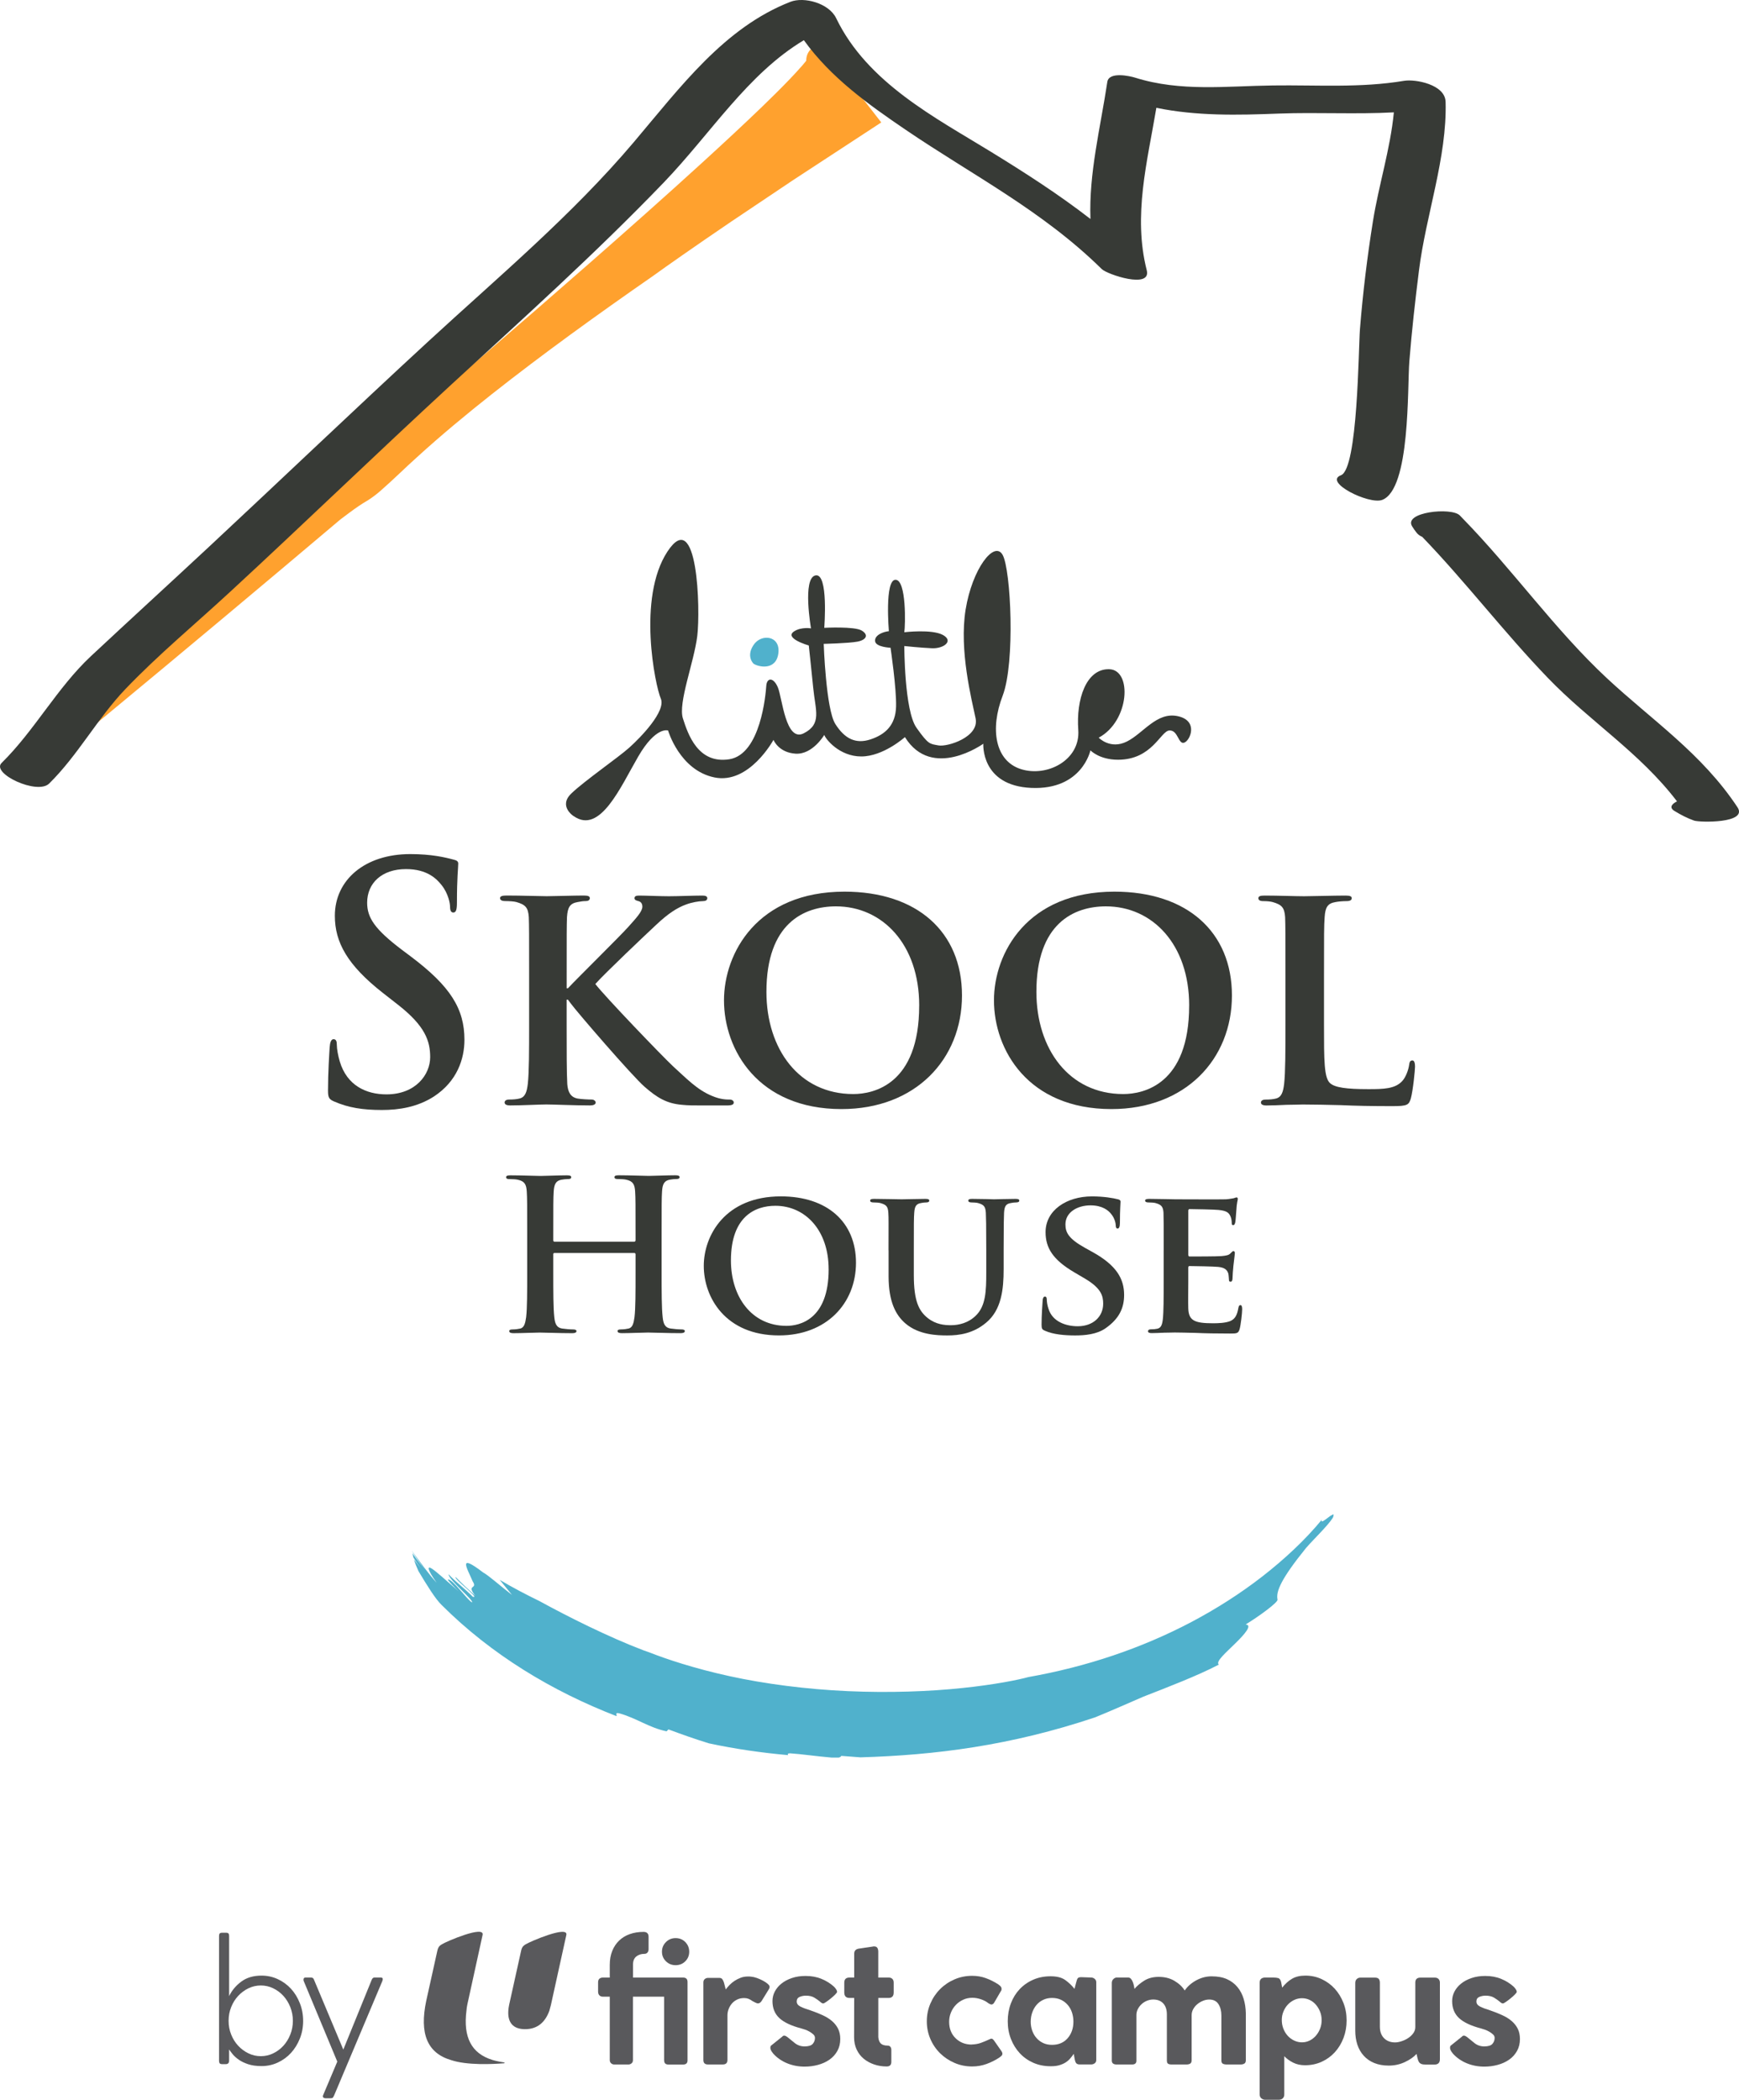 <?xml version="1.0" encoding="UTF-8"?><svg id="Layer_2" xmlns="http://www.w3.org/2000/svg" viewBox="0 0 70 84.521"><defs><style>.cls-1,.cls-2{fill-rule:evenodd;}.cls-1,.cls-2,.cls-3,.cls-4,.cls-5,.cls-6{stroke-width:0px;}.cls-1,.cls-5{fill:#373a36;}.cls-2,.cls-3{fill:#50b1cc;}.cls-4{fill:#59595c;}.cls-6{fill:#ffa12e;}</style></defs><g id="Header_1"><path class="cls-6" d="m34.61,3.816l-.451-.609c-.143-.2-.281-.404-.399-.599-.002-.004-.005-.009-.008-.013l.184-.434-.434-.239c-.084-.047-.128-.066-.232-.096-.051-.013-.117-.028-.221-.024-.103.004-.291.044-.435.204-.06.065-.106.152-.128.218-.016.052-.03.119-.032.162-.002.02,0,.037,0,.057-.052.065-.104.131-.163.198-.162.185-.336.372-.514.558-.357.372-.732.741-1.111,1.108-.761.733-1.545,1.459-2.329,2.176-1.566,1.431-3.135,2.818-4.599,4.104-2.929,2.57-5.45,4.724-6.837,5.901l-.441.379c-2.66,2.267-5.892,5.019-8.115,6.972l-3.066,2.741.077-.059c-1.556,1.401-4.547,4.106-4.594,4.246-.063.189.047.378.236.551.189.173.441-.1.441-.1.826-.708,1.646-1.414,2.466-2.119.106-.084.205-.165.29-.235,3.18-2.631,6.352-5.288,9.509-7.956.24-.181.482-.365.717-.525l.184-.121.22-.134c.176-.112.332-.234.471-.353.549-.478.992-.926,1.485-1.367.967-.882,1.981-1.722,3.02-2.544,2.08-1.641,4.253-3.206,6.478-4.751.539-.389,1.646-1.168,3.144-2.185l2.517-1.688,3.534-2.312-.863-1.109Z"/><path class="cls-5" d="m13.453,44.341c-.21-.092-.25-.158-.25-.447,0-.723.053-1.511.066-1.721.013-.197.053-.342.157-.342.118,0,.132.118.132.224,0,.171.052.447.118.67.289.972,1.064,1.327,1.879,1.327,1.183,0,1.761-.802,1.761-1.498,0-.644-.197-1.249-1.287-2.103l-.605-.473c-1.445-1.13-1.945-2.049-1.945-3.114,0-1.445,1.209-2.484,3.035-2.484.854,0,1.406.131,1.747.224.118.026.184.066.184.157,0,.171-.052.552-.052,1.577,0,.289-.04.394-.145.394-.092,0-.132-.079-.132-.237,0-.118-.066-.526-.341-.867-.197-.25-.578-.644-1.432-.644-.973,0-1.564.565-1.564,1.353,0,.604.302,1.064,1.393,1.892l.368.276c1.59,1.196,2.155,2.102,2.155,3.351,0,.762-.289,1.669-1.235,2.286-.657.421-1.393.539-2.089.539-.762,0-1.353-.092-1.919-.342Z"/><path class="cls-5" d="m22.809,39.781h.052c.394-.421,2.076-2.076,2.418-2.457.329-.368.578-.631.578-.828,0-.118-.053-.197-.158-.223-.105-.026-.158-.053-.158-.118,0-.079.066-.105.184-.105.249,0,.88.027,1.196.027.355,0,.998-.027,1.353-.027.118,0,.197.027.197.105s-.066.118-.171.118c-.171,0-.46.053-.67.131-.368.131-.736.368-1.222.828-.368.342-2.089,1.971-2.444,2.378.407.526,2.68,2.891,3.127,3.311.512.46.959.946,1.577,1.196.342.144.578.144.71.144.092,0,.158.053.158.118,0,.079-.066.119-.276.119h-1.012c-.342,0-.552,0-.801-.026-.618-.053-.998-.289-1.498-.723-.5-.434-2.72-3.009-2.97-3.351l-.118-.158h-.052v1.012c0,1.025,0,1.905.026,2.391.026.315.132.526.421.578.158.026.42.039.565.039.092,0,.157.066.157.118,0,.079-.092.119-.223.119-.644,0-1.472-.039-1.761-.039-.263,0-.999.039-1.458.039-.145,0-.223-.039-.223-.119,0-.052.039-.118.184-.118.171,0,.302-.013.407-.039.237-.052.302-.263.342-.591.053-.473.053-1.354.053-2.379v-1.971c0-1.695,0-2.011-.013-2.365-.027-.381-.131-.499-.5-.605-.092-.026-.289-.039-.46-.039-.118,0-.197-.039-.197-.118s.092-.105.263-.105c.604,0,1.34.027,1.616.027s1.104-.027,1.485-.027c.171,0,.25.027.25.105s-.066.118-.158.118c-.119,0-.184.013-.328.039-.316.053-.407.21-.434.605-.013.355-.013.67-.013,2.365v.499Z"/><path class="cls-5" d="m29.143,40.268c0-1.905,1.34-4.376,4.849-4.376,2.917,0,4.731,1.616,4.731,4.179s-1.866,4.573-4.849,4.573c-3.364,0-4.731-2.392-4.731-4.376Zm7.858.21c0-2.471-1.485-3.994-3.351-3.994-1.288,0-2.799.683-2.799,3.442,0,2.299,1.314,4.113,3.495,4.113.814,0,2.654-.381,2.654-3.561Z"/><path class="cls-5" d="m40.01,40.268c0-1.905,1.34-4.376,4.848-4.376,2.917,0,4.731,1.616,4.731,4.179s-1.866,4.573-4.849,4.573c-3.364,0-4.73-2.392-4.73-4.376Zm7.858.21c0-2.471-1.485-3.994-3.351-3.994-1.288,0-2.799.683-2.799,3.442,0,2.299,1.314,4.113,3.495,4.113.814,0,2.654-.381,2.654-3.561Z"/><path class="cls-5" d="m53.295,41.253c0,1.432,0,2.142.249,2.352.197.171.644.237,1.537.237.618,0,1.064-.013,1.353-.315.145-.145.263-.46.289-.67.013-.105.04-.171.131-.171.079,0,.105.118.105.25s-.079.959-.171,1.288c-.079.25-.131.302-.736.302-.828,0-1.498-.013-2.076-.04-.578-.013-1.064-.026-1.537-.026-.131,0-.381.013-.657.013-.276.013-.565.026-.802.026-.145,0-.223-.039-.223-.119,0-.052.039-.118.184-.118.17,0,.302-.013.407-.039.237-.052.302-.263.342-.591.053-.473.053-1.354.053-2.379v-1.971c0-1.695,0-2.011-.013-2.365-.027-.381-.131-.499-.499-.605-.092-.026-.236-.039-.381-.039-.131,0-.197-.039-.197-.118s.079-.105.25-.105c.539,0,1.274.027,1.59.027.276,0,1.222-.027,1.669-.027.171,0,.249.027.249.105s-.066.118-.21.118c-.131,0-.315.013-.447.039-.315.053-.407.21-.433.605-.026.355-.026.67-.026,2.365v1.971Z"/><path class="cls-5" d="m25.532,49.982c.025,0,.051-.017.051-.059v-.176c0-1.278,0-1.513-.017-1.782-.017-.286-.084-.42-.361-.479-.068-.017-.21-.025-.328-.025-.093,0-.143-.017-.143-.076s.059-.076.176-.076c.454,0,.983.025,1.21.025.202,0,.731-.025,1.059-.025.117,0,.176.017.176.076s-.05.076-.151.076c-.067,0-.143.008-.244.025-.227.042-.294.185-.311.479-.017.269-.017.504-.017,1.782v1.479c0,.774,0,1.437.043,1.799.025.235.075.42.327.454.118.017.303.034.429.034.092,0,.135.025.135.067,0,.059-.067.084-.168.084-.546,0-1.076-.025-1.311-.025-.194,0-.723.025-1.051.025-.118,0-.177-.025-.177-.084,0-.042.034-.067.135-.067.126,0,.227-.017.303-.034.168-.034.21-.219.244-.462.042-.353.042-1.017.042-1.79v-.74c0-.033-.025-.05-.051-.05h-3.211c-.025,0-.05.009-.05.05v.74c0,.774,0,1.437.042,1.799.025.235.076.42.328.454.118.017.303.034.429.034.092,0,.135.025.135.067,0,.059-.067.084-.168.084-.546,0-1.076-.025-1.311-.025-.193,0-.723.025-1.059.025-.109,0-.168-.025-.168-.084,0-.042.033-.067.134-.067.126,0,.227-.017.302-.034.168-.034.21-.219.244-.462.042-.353.042-1.017.042-1.79v-1.479c0-1.278,0-1.513-.017-1.782-.017-.286-.084-.42-.361-.479-.067-.017-.21-.025-.328-.025-.093,0-.143-.017-.143-.076s.059-.076.176-.076c.454,0,.983.025,1.21.025.202,0,.731-.025,1.059-.025.118,0,.176.017.176.076s-.05.076-.151.076c-.067,0-.143.008-.243.025-.227.042-.294.185-.311.479-.017.269-.017.504-.017,1.782v.176c0,.042.025.059.05.059h3.211Z"/><path class="cls-5" d="m28.329,50.957c0-1.219.858-2.799,3.102-2.799,1.866,0,3.025,1.033,3.025,2.672s-1.193,2.925-3.101,2.925c-2.151,0-3.026-1.53-3.026-2.799Zm5.026.135c0-1.58-.95-2.555-2.143-2.555-.824,0-1.79.437-1.79,2.202,0,1.471.841,2.631,2.236,2.631.521,0,1.698-.244,1.698-2.278Z"/><path class="cls-5" d="m35.766,50.327c0-1.084.008-1.286-.008-1.513-.017-.252-.084-.319-.32-.387-.059-.017-.185-.025-.286-.025-.084,0-.126-.025-.126-.075,0-.051.05-.068.16-.068.395,0,.891.017,1.11.017.185,0,.681-.017.95-.017.109,0,.16.017.16.068,0,.05-.042.075-.118.075-.084,0-.126.009-.218.025-.193.034-.252.135-.269.387-.017.227-.017.429-.017,1.513v1c0,1.042.202,1.446.563,1.731.328.26.681.286.932.286.32,0,.698-.092.992-.378.412-.387.429-1.009.429-1.74v-.899c0-1.084-.008-1.286-.017-1.513-.017-.244-.076-.319-.311-.387-.059-.017-.185-.025-.269-.025-.084,0-.126-.025-.126-.075,0-.051.051-.068.152-.068.378,0,.874.017.882.017.085,0,.58-.017.866-.017.101,0,.152.017.152.068,0,.05-.042.075-.126.075s-.126.009-.218.025c-.202.034-.252.135-.269.387-.008.227-.017.429-.017,1.513v.765c0,.798-.084,1.639-.706,2.151-.521.437-1.084.513-1.563.513-.386,0-1.151-.017-1.69-.488-.378-.328-.672-.857-.672-1.891v-1.051Z"/><path class="cls-5" d="m42.069,53.571c-.117-.05-.143-.084-.143-.244,0-.386.034-.832.042-.95,0-.109.034-.185.092-.185.067,0,.076.067.076.118,0,.093.025.244.068.37.16.529.714.706,1.176.706.639,0,1.026-.403,1.026-.907,0-.311-.076-.622-.731-1.009l-.428-.252c-.874-.513-1.16-.992-1.16-1.622,0-.874.841-1.437,1.866-1.437.479,0,.858.067,1.051.117.067.017.101.042.101.092,0,.093-.025.294-.025.858,0,.151-.034.227-.092.227-.051,0-.076-.042-.076-.126,0-.067-.034-.286-.193-.471-.109-.134-.345-.336-.823-.336-.53,0-1.009.277-1.009.765,0,.32.118.572.782.942l.302.168c.975.538,1.278,1.084,1.278,1.731,0,.529-.202.958-.74,1.336-.353.252-.841.294-1.235.294-.429,0-.883-.042-1.202-.185Z"/><path class="cls-5" d="m46.842,50.327c0-1.084,0-1.286-.008-1.513-.017-.244-.084-.319-.32-.387-.059-.017-.185-.025-.294-.025-.076,0-.126-.025-.126-.075,0-.051.059-.068.168-.068.387,0,.857.017,1.067.017.235,0,1.874.008,2.017,0,.135-.009.252-.034.311-.042.042-.008.084-.034.118-.034.042,0,.05.034.05.067,0,.05-.042.134-.059.462-.008.076-.025.386-.042.471-.009.033-.025.117-.084.117-.05,0-.059-.034-.059-.092,0-.05-.009-.176-.05-.261-.059-.126-.118-.227-.488-.26-.126-.017-1.008-.034-1.16-.034-.034,0-.05.025-.05.067v1.765c0,.042.008.076.05.076.168,0,1.126,0,1.294-.017.177-.017.286-.034.353-.109.059-.05.084-.093.118-.093.033,0,.059.034.059.076s-.017.16-.059.521c-.017.143-.034.428-.034.479,0,.059-.008.159-.076.159-.051,0-.067-.025-.067-.059-.008-.076-.008-.168-.025-.261-.042-.143-.134-.252-.412-.277-.135-.017-.975-.034-1.16-.034-.034,0-.042.034-.042.076v.571c0,.244-.009.849,0,1.059.017.487.244.597,1,.597.193,0,.504-.009.698-.092.185-.084.269-.235.319-.529.017-.076.034-.109.084-.109.059,0,.068.092.068.168,0,.16-.059.647-.101.79-.051.185-.118.185-.395.185-.555,0-1-.008-1.362-.025-.361-.008-.639-.017-.858-.017-.084,0-.243.008-.42.008-.176.008-.361.017-.512.017-.092,0-.143-.025-.143-.076,0-.034.025-.076.118-.076.109,0,.193-.009.261-.025.151-.034.193-.168.218-.378.034-.303.034-.865.034-1.521v-1.261Z"/><path class="cls-3" d="m24.817,69.078c.026-.053-.09-.162.133-.105.69.198,1.173.57,1.881.719l.076-.078c.52.194,1.066.389,1.63.562,1.063.227,2.127.38,3.191.474-.024-.038-.034-.072.073-.073.442.028,1.047.118,1.679.172h.28c.072-.016.094-.048.105-.069l.772.059c3.003-.089,6.043-.469,9.447-1.611.666-.27,1.319-.566,1.947-.834.941-.368,2.15-.829,3.03-1.287-.147-.117.293-.489.669-.861.38-.371.695-.737.409-.755.541-.329,1.31-.892,1.286-1.001-.074-.328.152-.847,1.147-2.079.201-.233.477-.505.7-.751.22-.236.405-.474.397-.517.03-.092.005-.098-.047-.062-.037.015-.093.049-.171.113-.145.112-.303.227-.241.076-.676.823-1.517,1.603-2.4,2.29-.889.69-1.845,1.298-2.85,1.83-2.013,1.061-4.224,1.803-6.566,2.218-.391.109-1.362.307-2.663.441-1.299.138-2.935.2-4.601.125-1.665-.073-3.353-.293-4.769-.604-1.421-.31-2.567-.696-3.218-.954l-.239-.084c-1.427-.543-3.068-1.368-4.195-1.986-.534-.26-1.073-.541-1.595-.852l.495.607c-.49-.378-.946-.789-1.161-.903-1.048-.803-.646-.173-.419.361.212.328-.277.1.104.576-.324-.291-.482-.439-.789-.75-.113.047,1.014.88.688.791-.293-.304-.676-.586-.978-.907,0,.216,1.066,1.092.94,1.132-.21-.129-.796-.966-.963-.92-.035.012.275.331.439.482-.517-.448-.913-.813-1.098-.927-.186-.116-.174.042.203.573-.313-.338-.659-.826-.988-1.272v.006c.161.251.382.573.529.747-.177-.209-.342-.419-.515-.666.01.053.023.11.038.166.113.185.231.356.367.522-.116-.142-.23-.284-.343-.438.044.145.105.303.181.468.342.571.678,1.117.932,1.363,2.009,2.006,4.46,3.478,7.041,4.475Z"/><path class="cls-5" d="m58.189,4.098c-.018-.701-1.221-.92-1.669-.845-1.755.294-3.514.163-5.282.187-1.86.023-3.716.261-5.54-.312-.2-.064-1.06-.26-1.125.169-.278,1.847-.746,3.672-.679,5.518-1.287-.998-2.646-1.869-4.026-2.717-2.191-1.347-4.954-2.76-6.209-5.364-.294-.611-1.296-.874-1.842-.661-2.658,1.037-4.409,3.407-6.308,5.653-2.494,2.947-5.475,5.442-8.26,8.009-2.965,2.732-5.885,5.525-8.837,8.276-1.579,1.471-3.171,2.925-4.749,4.399-1.365,1.276-2.27,2.995-3.599,4.302-.431.424,1.439,1.299,1.914.829,1.156-1.137,1.95-2.633,3.075-3.809,1.33-1.389,2.817-2.62,4.217-3.915,2.969-2.74,5.882-5.559,8.853-8.296,2.898-2.67,5.836-5.307,8.591-8.17,1.899-1.976,3.383-4.381,5.644-5.733,1.092,1.519,2.621,2.601,4.088,3.6,2.688,1.829,5.509,3.256,7.904,5.614.216.214,2.005.817,1.81.047-.56-2.2.022-4.364.387-6.539,1.627.334,3.266.296,4.934.232,1.545-.057,3.087.035,4.626-.049-.142,1.476-.612,2.933-.843,4.389-.229,1.434-.407,2.89-.522,4.34-.061.758-.081,5.622-.764,5.878-.72.272,1.128,1.193,1.659.993,1.143-.432,1.008-4.512,1.094-5.586.098-1.223.234-2.432.387-3.65.278-2.232,1.133-4.541,1.072-6.788Z"/><path class="cls-5" d="m69.938,32.494c-1.434-2.169-3.447-3.508-5.262-5.2-2.086-1.944-3.798-4.381-5.805-6.432,0,0-.001-.002-.002-.003,0,0,0,0,0,0-.036-.037-.072-.075-.108-.112-.338-.341-2.291-.132-1.915.445.052.086.11.168.173.247.053.073.133.129.231.172,1.753,1.82,3.31,3.866,5.063,5.684,1.686,1.749,3.694,2.999,5.191,4.962-.23.117-.317.259-.093.392.271.163.486.276.779.382.216.078,2.182.121,1.749-.536Z"/><path class="cls-1" d="m23.087,32.85s-.621-.4-.088-.911c.534-.512,1.888-1.446,2.333-1.846.445-.399,1.49-1.466,1.266-1.976-.222-.511-.955-4.046.267-5.912,1.223-1.866,1.333,2.333,1.202,3.4-.134,1.068-.778,2.69-.578,3.313.2.622.6,1.844,1.868,1.645,1.265-.201,1.465-2.624,1.488-2.956.023-.334.289-.357.467.065.177.424.313,2.223,1.045,1.844.733-.375.467-.911.378-1.822-.09-.91-.179-1.711-.179-1.711,0,0-1.035-.296-.577-.577.289-.178.666-.112.666-.112,0,0-.353-2.023.18-2.132.532-.112.354,2.11.354,2.11,0,0,1.223-.066,1.511.112.289.177.177.377-.177.444-.356.067-1.356.09-1.356.09,0,0,.088,2.622.466,3.223.378.598.823.82,1.422.621.601-.2,1.002-.579,1.024-1.312.022-.733-.222-2.376-.222-2.376,0,0-.6-.023-.622-.268-.024-.245.334-.377.555-.399,0,0-.177-2.069.267-2.069s.399,1.846.354,2.112c0,0,1.112-.134,1.557.111.443.245.023.555-.445.533-.467-.02-1.112-.089-1.112-.089,0,0,0,2.6.49,3.289.488.689.533.645.889.712.357.065,1.645-.334,1.491-1.089-.157-.755-.668-2.735-.402-4.379.267-1.645,1.157-2.8,1.491-2.2.332.599.51,4.334,0,5.668-.513,1.332-.311,2.621.733,2.953,1.045.335,2.4-.356,2.311-1.577-.089-1.221.31-2.466,1.244-2.444.934.021.823,2.09-.422,2.756,0,0,.465.489,1.134.155.667-.334,1.2-1.201,2.044-1.022.845.178.512.977.266,1.067-.244.089-.244-.512-.6-.49-.355.022-.687,1.178-2.067,1.178-.756,0-1.11-.378-1.11-.378,0,0-.333,1.6-2.377,1.512-2.046-.088-1.935-1.778-1.935-1.778,0,0-2.066,1.488-3.155-.267,0,0-.867.779-1.757.779s-1.445-.713-1.489-.868c0,0-.467.799-1.156.756-.688-.044-.889-.556-.889-.556,0,0-.977,1.801-2.377,1.512-1.402-.288-1.866-1.89-1.866-1.89,0,0-.49-.177-1.2,1.047-.711,1.22-1.534,3.153-2.601,2.399Z"/><path class="cls-2" d="m30.334,26.717s-.314-.289,0-.757c.31-.467,1.086-.378.998.333-.089.712-.799.557-.998.424Z"/><path class="cls-4" d="m39.109,82.298c.143-.005.266-.026.371-.064.104-.038.214-.083.328-.135.047-.024.081-.036.1-.036.033,0,.069.026.107.078l.307.44c.019.038.028.064.028.078,0,.042-.014.075-.043.099-.028.024-.055.045-.078.064-.157.104-.328.19-.513.258-.185.068-.38.102-.584.102-.252,0-.488-.048-.709-.143-.221-.095-.415-.225-.581-.388-.166-.164-.297-.356-.392-.577-.095-.221-.143-.457-.143-.709s.047-.489.143-.713c.095-.223.226-.418.392-.584.166-.166.36-.297.581-.392.221-.095.457-.143.709-.143.195,0,.378.031.549.093.171.062.342.147.513.257h-.007c.038.024.069.05.093.078.024.029.036.062.036.1,0,.01-.001.023-.004.039-.002.017-.008.03-.018.039l-.278.478c-.01.019-.025.036-.046.05-.021.014-.044.021-.068.021-.019,0-.057-.017-.114-.05-.081-.066-.181-.12-.299-.16-.119-.04-.235-.061-.349-.061-.133,0-.257.026-.371.079-.114.052-.213.123-.296.211-.083.088-.149.191-.196.308-.048.117-.071.24-.071.369,0,.272.087.493.26.662.173.169.388.254.645.254Z"/><path class="cls-4" d="m43.264,82.911c-.01-.047-.017-.087-.021-.118-.005-.031-.012-.07-.021-.118-.043.062-.09.124-.143.185-.052.062-.114.115-.185.16-.071.045-.154.082-.249.11-.095.029-.209.043-.342.043h-.014c-.252,0-.484-.046-.695-.139-.211-.093-.393-.221-.545-.385-.152-.164-.271-.355-.356-.574-.086-.218-.128-.456-.128-.713s.042-.495.125-.716c.083-.221.201-.412.353-.574.152-.161.334-.289.545-.381.211-.093.445-.139.702-.139.252,0,.448.05.588.15.14.1.265.219.374.356l.071-.271c.019-.081.04-.134.064-.16.024-.026.069-.039.135-.039l.399.014c.052,0,.1.018.143.053.043.036.064.082.064.139v3.129c0,.057-.021.101-.064.132-.043.031-.09.046-.143.046h-.456c-.071,0-.12-.018-.146-.053-.026-.036-.044-.082-.053-.139Zm-1.775-1.54c0,.133.02.257.061.371.04.114.099.214.175.299.076.086.166.152.271.2.104.048.221.071.349.071.266,0,.476-.089.631-.267.154-.178.232-.4.232-.666,0-.128-.019-.251-.057-.367-.038-.116-.095-.218-.171-.306-.076-.088-.166-.157-.271-.207-.105-.05-.226-.075-.363-.075-.128,0-.246.025-.353.075s-.197.119-.271.207c-.074.088-.131.189-.171.303-.04.114-.061.235-.061.364Z"/><path class="cls-4" d="m44.946,79.603h.47c.043,0,.078.017.107.05.029.033.052.073.071.118.019.045.034.094.046.146.012.052.02.1.025.143.1-.119.23-.229.392-.331.161-.102.356-.153.584-.153.242,0,.454.053.634.16.181.107.318.236.413.388.114-.166.27-.303.467-.41.197-.107.403-.16.617-.16.242,0,.448.038.617.114.169.076.309.182.421.317.112.135.195.292.249.47.055.178.084.372.089.581v1.896c0,.067-.02.112-.061.135-.04.024-.092.036-.153.036h-.542c-.076,0-.133-.011-.171-.032-.038-.021-.057-.065-.057-.132v-1.81c0-.181-.039-.333-.118-.456-.078-.124-.203-.185-.374-.185-.081,0-.163.017-.246.05-.083.033-.159.078-.228.135-.069.057-.125.124-.167.2-.043.076-.064.159-.064.249v1.81c0,.067-.019.112-.057.135-.038.024-.09.036-.157.036h-.584c-.071,0-.122-.011-.153-.032-.031-.021-.046-.065-.046-.132v-1.846c0-.195-.049-.344-.146-.449-.097-.104-.232-.157-.403-.157-.081,0-.162.015-.242.046-.081.031-.153.075-.217.132-.064.057-.116.124-.157.2-.04.076-.061.157-.061.242v1.846c0,.1-.059.15-.178.15h-.613c-.133,0-.2-.052-.2-.157v-3.122c0-.066.021-.12.064-.16.043-.04.086-.061.128-.061Z"/><path class="cls-4" d="m50.705,84.308v-4.498c0-.128.067-.197.2-.207h.349c.076,0,.141.007.196.021.055.014.094.067.118.157l.043.228c.119-.152.251-.271.396-.356.145-.086.324-.128.538-.128.238,0,.457.048.659.143.202.095.377.223.524.385.147.162.264.352.349.57.086.219.128.454.128.706s-.042.487-.125.706c-.083.219-.2.41-.349.574-.15.164-.327.292-.531.385-.204.093-.428.139-.67.139-.181,0-.341-.036-.481-.107-.14-.071-.258-.157-.353-.257v1.54c0,.062-.019.113-.057.153-.038.04-.093.061-.164.061h-.542c-.062,0-.115-.019-.16-.057-.045-.038-.068-.09-.068-.157Zm.891-3.001c0,.128.021.247.064.356.043.109.101.204.175.285.074.081.16.145.26.192.1.048.204.071.314.071s.211-.024.307-.071c.095-.047.178-.112.249-.192.071-.081.128-.175.171-.282.043-.107.064-.222.064-.346s-.021-.239-.064-.346c-.043-.107-.1-.201-.171-.282-.071-.081-.154-.144-.249-.189-.095-.045-.197-.068-.307-.068s-.213.023-.31.068c-.097.045-.183.107-.257.185-.074.078-.133.171-.178.278-.045.107-.068.22-.068.339Z"/><path class="cls-4" d="m57.355,83.103c-.071,0-.126-.011-.164-.032-.038-.021-.067-.051-.086-.089-.019-.038-.034-.083-.046-.135-.012-.052-.025-.109-.039-.171-.109.124-.265.233-.467.328-.202.095-.419.143-.652.143-.219,0-.412-.035-.581-.103-.169-.069-.31-.166-.424-.292-.114-.126-.2-.274-.257-.445-.057-.171-.086-.359-.086-.563v-1.924c0-.066.02-.119.061-.157.04-.038.089-.057.146-.057h.584c.076,0,.128.018.157.053.028.036.043.087.043.153v1.768c0,.195.056.349.167.463.112.114.26.171.445.171.076,0,.161-.015.257-.046.095-.031.183-.072.264-.125.081-.052.15-.116.207-.192.057-.076.086-.159.086-.249v-1.796c0-.133.069-.2.207-.2h.577c.066,0,.118.019.153.057.036.038.053.086.053.143v3.086c0,.143-.074.214-.221.214h-.385Z"/><path class="cls-4" d="m58.382,82.497c-.01-.014-.014-.038-.014-.071,0-.014.002-.031.007-.05.005-.019.019-.036.043-.05l.435-.349c.014-.024.04-.036.078-.036.029,0,.066.017.114.05.09.076.192.159.307.249.114.09.245.135.392.135.161,0,.272-.034.331-.103.059-.069.089-.148.089-.239,0-.052-.021-.099-.064-.139-.043-.04-.093-.077-.15-.11-.057-.033-.115-.061-.175-.082-.059-.021-.108-.037-.146-.046-.418-.109-.719-.251-.902-.424-.183-.173-.274-.4-.274-.681,0-.138.032-.267.096-.388.064-.121.154-.228.271-.321.116-.093.257-.166.421-.221.164-.055.346-.082.545-.082.238,0,.451.039.641.118.19.078.356.182.499.31.086.086.128.157.128.214,0,.019-.026.055-.078.107-.052.052-.11.105-.175.157-.064.052-.126.099-.185.139-.059.04-.099.061-.118.061-.038,0-.078-.021-.121-.064-.067-.057-.145-.113-.235-.167-.09-.055-.204-.082-.342-.082-.09,0-.175.017-.253.05-.078.033-.118.095-.118.185,0,.086.049.153.146.203.097.05.232.101.403.153.181.062.346.127.495.196.15.069.277.149.381.239.104.09.185.194.242.31.057.116.086.253.086.41,0,.181-.039.341-.118.481-.078.14-.184.257-.317.349-.133.093-.286.163-.46.21-.173.047-.353.071-.538.071-.252,0-.487-.045-.706-.135-.219-.09-.404-.219-.556-.385-.052-.062-.088-.119-.107-.171Z"/><path class="cls-4" d="m26.732,82.939v-2.566h-1.254v2.552c0,.057-.019.101-.057.132-.038.031-.081.046-.128.046h-.563c-.052,0-.096-.017-.132-.05-.036-.033-.053-.076-.053-.128v-2.552h-.278c-.057,0-.103-.018-.139-.053-.036-.036-.053-.087-.053-.153v-.371c0-.066.018-.115.053-.146.036-.031.082-.046.139-.046h.278v-.513c0-.209.033-.396.1-.56.066-.164.159-.303.278-.417.119-.114.261-.201.428-.26.166-.059.352-.089.556-.089.133,0,.2.067.2.201v.496c0,.053-.014.097-.043.133-.029.036-.069.054-.121.054-.133,0-.244.035-.331.106-.088.071-.132.182-.132.333v.516h2.017c.119,0,.178.059.178.178v3.158c0,.109-.059.164-.178.164h-.592c-.114,0-.171-.055-.171-.164Zm-.086-4.376c0-.152.053-.282.16-.388.107-.107.236-.16.388-.16.157,0,.287.053.392.16.104.107.157.236.157.388s-.052.28-.157.385c-.105.105-.235.157-.392.157-.152,0-.282-.052-.388-.157-.107-.104-.16-.233-.16-.385Z"/><path class="cls-4" d="m29.141,79.803c.005.024.017.07.036.139.019.069.031.115.036.139.043-.057.094-.116.153-.178.059-.062.127-.118.203-.167.076-.05.158-.091.246-.125.088-.033.184-.05.289-.05h.068c.021,0,.044.002.068.007.066.005.143.023.228.053.086.031.166.067.242.107.076.04.14.083.192.128.052.045.078.087.078.125,0,.029-.012.062-.036.1l-.285.463c-.043.067-.093.1-.15.1-.019,0-.048-.008-.086-.025-.038-.017-.078-.037-.121-.061-.067-.047-.125-.081-.175-.1-.05-.019-.108-.029-.175-.029-.105,0-.198.02-.282.061-.083.04-.153.094-.21.16-.057.067-.101.141-.132.225-.031.083-.046.165-.046.246v1.803c0,.119-.064.178-.192.178h-.592c-.124,0-.185-.059-.185-.178v-3.122c0-.062.019-.108.057-.139.038-.031.081-.046.128-.046h.456c.057,0,.099.019.125.057.026.038.046.081.061.128Z"/><path class="cls-4" d="m31.023,82.497c-.01-.014-.014-.038-.014-.071,0-.014.002-.031.007-.05.005-.019.019-.036.043-.05l.435-.349c.014-.024.04-.036.078-.036.029,0,.066.017.114.05.09.076.192.159.307.249.114.09.245.135.392.135.161,0,.272-.034.331-.103.059-.069.089-.148.089-.239,0-.052-.021-.099-.064-.139-.043-.04-.093-.077-.15-.11-.057-.033-.115-.061-.175-.082-.059-.021-.108-.037-.146-.046-.418-.109-.719-.251-.902-.424-.183-.173-.274-.4-.274-.681,0-.138.032-.267.096-.388.064-.121.154-.228.271-.321.116-.093.257-.166.421-.221.164-.055.346-.082.545-.082.238,0,.451.039.641.118.19.078.356.182.499.31.086.086.128.157.128.214,0,.019-.026.055-.078.107-.052.052-.11.105-.175.157-.064.052-.126.099-.185.139-.059.04-.099.061-.118.061-.038,0-.078-.021-.121-.064-.067-.057-.145-.113-.235-.167-.09-.055-.204-.082-.342-.082-.09,0-.175.017-.253.05-.078.033-.118.095-.118.185,0,.086.049.153.146.203.097.05.232.101.403.153.181.062.346.127.495.196.15.069.277.149.381.239.104.09.185.194.242.31.057.116.086.253.086.41,0,.181-.039.341-.118.481-.078.14-.184.257-.317.349-.133.093-.286.163-.46.21-.174.047-.353.071-.538.071-.252,0-.487-.045-.706-.135-.219-.09-.404-.219-.556-.385-.052-.062-.088-.119-.107-.171Z"/><path class="cls-4" d="m35.92,79.657c-.036-.036-.082-.053-.139-.053h-.428v-1.041c0-.062-.012-.113-.036-.153-.024-.04-.069-.061-.135-.061-.024,0-.04.002-.05.007l-.527.078c-.147.014-.221.083-.221.207v.962h-.192c-.138,0-.207.069-.207.207v.392c0,.147.069.221.207.221h.192l-.004,1.583c0,.183.034.348.103.495.069.147.163.269.282.368.119.099.258.175.416.23.158.055.329.083.512.083.124,0,.186-.062.186-.186v-.481c0-.05-.013-.092-.038-.124-.025-.032-.063-.048-.113-.048-.133,0-.229-.034-.289-.103-.047-.054-.075-.134-.085-.237v-1.58h.428c.057,0,.103-.018.139-.053.036-.036.053-.091.053-.168v-.392c0-.066-.018-.118-.053-.153Z"/><path class="cls-4" d="m20.274,83.055c-.438.035-1.474.087-2.119-.13h0c-.958-.283-1.277-1.067-.997-2.388l.444-2.002c.04-.186.107-.22.186-.271.163-.107,1.722-.777,1.638-.378l-.615,2.806c-.017.085-.029.163-.034.238v.002c-.138,1.077.202,1.73,1.047,1.988.011.003.023.007.037.011.034.01.069.018.104.027.08.019.18.039.295.056.065.009.078.038.014.043m.885-4.791c-.074.048-.138.081-.178.239l-.485,2.189c-.018.085-.029.163-.034.238-.034.492.202.749.672.749.49,0,.805-.266.978-.738,0-.002,0-.003.002-.005.022-.075.043-.151.062-.23,0-.004.002-.009.003-.014l.618-2.806c.084-.399-1.474.271-1.638.378"/><path class="cls-4" d="m8.817,82.945v-5.018c0-.043.008-.075.025-.096.017-.021.051-.032.103-.032h.15c.052,0,.087.011.103.032.017.021.025.053.025.096v2.424c.109-.228.272-.423.488-.584.216-.161.488-.242.816-.242.233,0,.451.048.656.143.204.095.381.225.531.388.15.164.268.358.356.581.088.223.132.461.132.713s-.044.488-.132.709c-.088.221-.207.413-.356.577-.15.164-.327.293-.531.388-.204.095-.423.143-.656.143-.209,0-.388-.025-.538-.075-.15-.05-.276-.11-.378-.182-.102-.071-.184-.145-.246-.221-.062-.076-.109-.14-.143-.192v.449c0,.095-.045.143-.135.143h-.143c-.052,0-.087-.012-.103-.036-.017-.024-.025-.059-.025-.107Zm.385-1.6c0,.194.034.378.103.551.069.173.163.324.282.452.119.128.257.23.413.306.157.076.323.114.499.114s.342-.038.499-.114c.157-.076.293-.178.41-.306.116-.128.209-.278.278-.452.069-.173.103-.357.103-.551s-.035-.378-.103-.551c-.069-.173-.162-.324-.278-.452-.117-.128-.253-.23-.41-.306-.157-.076-.323-.114-.499-.114s-.342.038-.499.114c-.157.076-.295.178-.413.306-.119.128-.213.278-.282.452-.069.173-.103.357-.103.551Z"/><path class="cls-4" d="m15.396,79.73l-1.953,4.633c-.019.038-.036.064-.05.078-.014.014-.043.021-.086.021h-.207c-.033,0-.062-.011-.086-.032-.024-.021-.024-.058,0-.11l.563-1.333-1.354-3.25c-.01-.029-.01-.058,0-.089.009-.031.038-.046.086-.046h.192c.043,0,.072.006.089.018.017.012.03.027.039.046l1.19,2.837,1.14-2.801c.024-.066.062-.1.114-.1h.242c.052,0,.082.013.089.039.007.026.004.056-.011.089Z"/></g></svg>